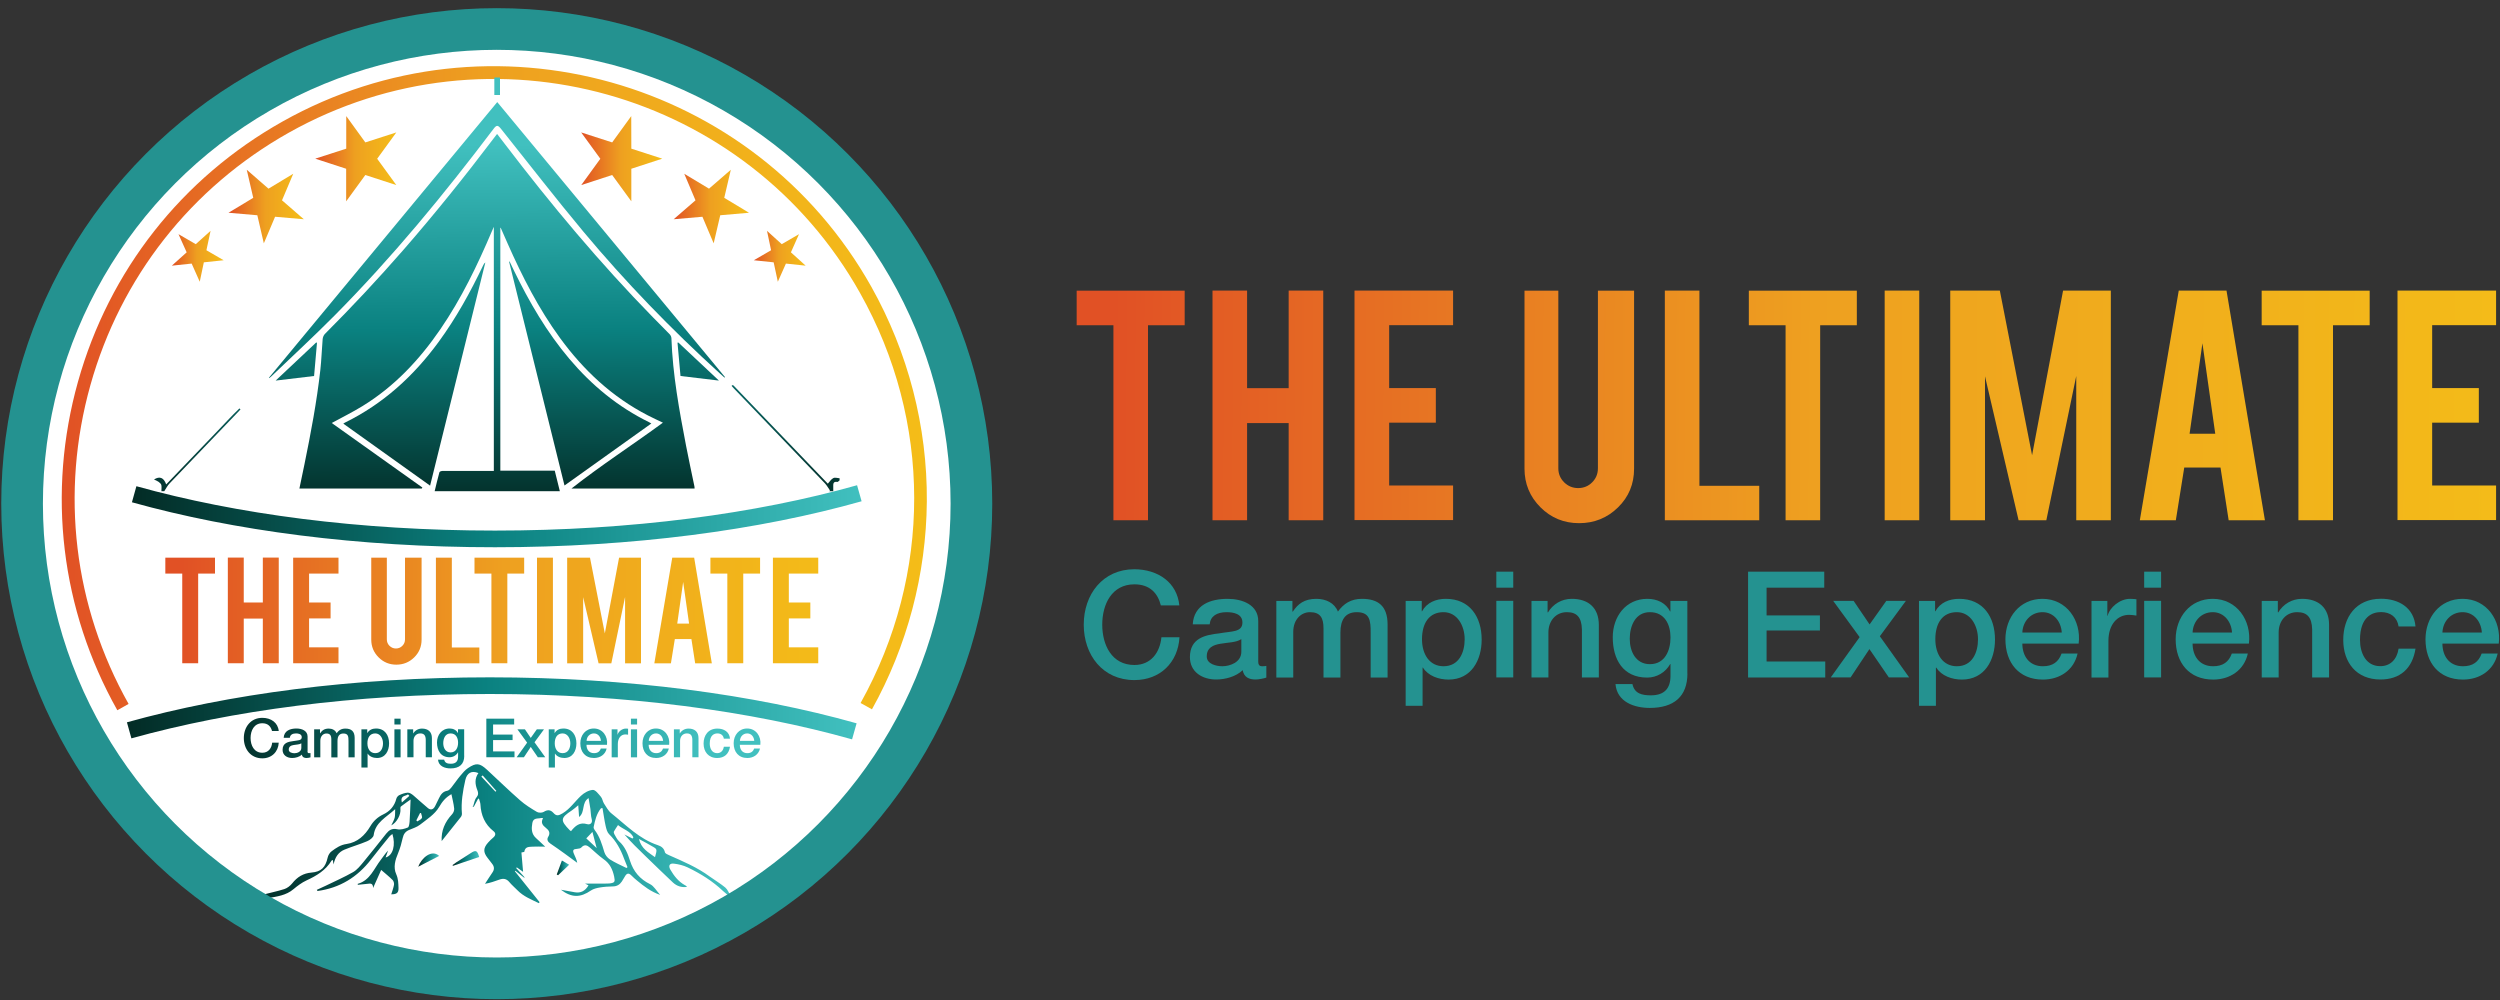 <?xml version="1.0" encoding="UTF-8"?>
<svg id="Layer_1" data-name="Layer 1" xmlns="http://www.w3.org/2000/svg" xmlns:xlink="http://www.w3.org/1999/xlink" viewBox="0 0 300 120">
  <rect x="0" y="0" width="300" height="120" fill="#333333" stroke="none"/>
  <defs>
    <style>
      .cls-1 {
        fill: url(#New_Gradient_Swatch_2-2);
      }

      .cls-2 {
        fill: url(#New_Gradient_Swatch_2-28);
      }

      .cls-3 {
        fill: #fff;
      }

      .cls-4 {
        fill: url(#New_Gradient_Swatch_2-14);
      }

      .cls-5 {
        fill: url(#New_Gradient_Swatch_2-22);
      }

      .cls-6 {
        fill: #249290;
      }

      .cls-7 {
        fill: url(#New_Gradient_Swatch_2-8);
      }

      .cls-8 {
        fill: url(#New_Gradient_Swatch_1-19);
      }

      .cls-9 {
        fill: url(#New_Gradient_Swatch_1-9);
      }

      .cls-10 {
        fill: url(#New_Gradient_Swatch_2-4);
      }

      .cls-11 {
        fill: url(#New_Gradient_Swatch_1-17);
      }

      .cls-12 {
        fill: url(#New_Gradient_Swatch_2-17);
      }

      .cls-13 {
        fill: url(#New_Gradient_Swatch_1-12);
      }

      .cls-14 {
        fill: url(#New_Gradient_Swatch_1-10);
      }

      .cls-15 {
        fill: url(#New_Gradient_Swatch_1-18);
      }

      .cls-16 {
        stroke: #249290;
        stroke-width: 5px;
      }

      .cls-16, .cls-17, .cls-18 {
        fill: none;
        stroke-miterlimit: 10;
      }

      .cls-19 {
        fill: url(#New_Gradient_Swatch_2-13);
      }

      .cls-20 {
        fill: url(#New_Gradient_Swatch_2-11);
      }

      .cls-21 {
        fill: url(#New_Gradient_Swatch_2-18);
      }

      .cls-22 {
        fill: url(#New_Gradient_Swatch_1-3);
      }

      .cls-23 {
        fill: url(#New_Gradient_Swatch_2-20);
      }

      .cls-24 {
        fill: url(#New_Gradient_Swatch_1-16);
      }

      .cls-25 {
        fill: url(#New_Gradient_Swatch_1-5);
      }

      .cls-26 {
        fill: url(#New_Gradient_Swatch_1-30);
      }

      .cls-27 {
        fill: url(#New_Gradient_Swatch_2-25);
      }

      .cls-28 {
        fill: url(#New_Gradient_Swatch_1-24);
      }

      .cls-29 {
        fill: url(#New_Gradient_Swatch_1-28);
      }

      .cls-30 {
        fill: url(#New_Gradient_Swatch_1-14);
      }

      .cls-17 {
        stroke: url(#New_Gradient_Swatch_1-22);
      }

      .cls-17, .cls-18 {
        stroke-width: 2px;
      }

      .cls-31 {
        fill: url(#New_Gradient_Swatch_2-24);
      }

      .cls-32 {
        fill: url(#New_Gradient_Swatch_2-15);
      }

      .cls-33 {
        fill: url(#New_Gradient_Swatch_1-7);
      }

      .cls-34 {
        fill: url(#New_Gradient_Swatch_2);
      }

      .cls-35 {
        fill: url(#New_Gradient_Swatch_1-6);
      }

      .cls-36 {
        fill: url(#New_Gradient_Swatch_1-11);
      }

      .cls-37 {
        fill: url(#New_Gradient_Swatch_1-27);
      }

      .cls-38 {
        fill: url(#New_Gradient_Swatch_2-29);
      }

      .cls-39 {
        fill: url(#New_Gradient_Swatch_2-12);
      }

      .cls-40 {
        fill: url(#New_Gradient_Swatch_2-19);
      }

      .cls-41 {
        fill: url(#New_Gradient_Swatch_2-23);
      }

      .cls-42 {
        fill: url(#New_Gradient_Swatch_1-13);
      }

      .cls-43 {
        fill: url(#New_Gradient_Swatch_2-7);
      }

      .cls-44 {
        fill: url(#New_Gradient_Swatch_2-21);
      }

      .cls-45 {
        fill: url(#New_Gradient_Swatch_2-3);
      }

      .cls-46 {
        fill: url(#New_Gradient_Swatch_1-15);
      }

      .cls-47 {
        fill: url(#New_Gradient_Swatch_2-5);
      }

      .cls-48 {
        fill: url(#New_Gradient_Swatch_2-27);
      }

      .cls-49 {
        fill: url(#New_Gradient_Swatch_2-26);
      }

      .cls-50 {
        fill: url(#New_Gradient_Swatch_1-21);
      }

      .cls-51 {
        fill: url(#New_Gradient_Swatch_1-25);
      }

      .cls-52 {
        fill: url(#New_Gradient_Swatch_2-16);
      }

      .cls-53 {
        fill: url(#New_Gradient_Swatch_1-26);
      }

      .cls-54 {
        fill: url(#New_Gradient_Swatch_1);
      }

      .cls-55 {
        fill: url(#New_Gradient_Swatch_1-2);
      }

      .cls-56 {
        fill: url(#New_Gradient_Swatch_1-31);
      }

      .cls-57 {
        fill: url(#New_Gradient_Swatch_1-29);
      }

      .cls-58 {
        fill: url(#New_Gradient_Swatch_2-10);
      }

      .cls-59 {
        fill: url(#New_Gradient_Swatch_1-8);
      }

      .cls-60 {
        fill: url(#New_Gradient_Swatch_2-6);
      }

      .cls-18 {
        stroke: url(#New_Gradient_Swatch_1-23);
      }

      .cls-61 {
        fill: url(#New_Gradient_Swatch_1-4);
      }

      .cls-62 {
        fill: url(#New_Gradient_Swatch_1-20);
      }

      .cls-63 {
        fill: url(#New_Gradient_Swatch_1-32);
      }

      .cls-64 {
        fill: url(#New_Gradient_Swatch_2-9);
      }
    </style>
    <linearGradient id="New_Gradient_Swatch_1" data-name="New Gradient Swatch 1" x1="30.15" y1="100.01" x2="87.7" y2="100.01" gradientUnits="userSpaceOnUse">
      <stop offset="0" stop-color="#032b25"/>
      <stop offset=".49" stop-color="#0a8180"/>
      <stop offset="1" stop-color="#41c0bf"/>
    </linearGradient>
    <linearGradient id="New_Gradient_Swatch_1-2" data-name="New Gradient Swatch 1" x1="54.3" y1="103.02" x2="57.49" y2="103.02" xlink:href="#New_Gradient_Swatch_1"/>
    <linearGradient id="New_Gradient_Swatch_1-3" data-name="New Gradient Swatch 1" x1="50.19" y1="103.22" x2="52.7" y2="103.22" xlink:href="#New_Gradient_Swatch_1"/>
    <linearGradient id="New_Gradient_Swatch_1-4" data-name="New Gradient Swatch 1" x1="66.81" y1="104.14" x2="68.3" y2="104.14" xlink:href="#New_Gradient_Swatch_1"/>
    <linearGradient id="New_Gradient_Swatch_2" data-name="New Gradient Swatch 2" x1="21.84" y1="73.25" x2="100.74" y2="73.75" gradientUnits="userSpaceOnUse">
      <stop offset="0" stop-color="#e15125"/>
      <stop offset=".49" stop-color="#eea020"/>
      <stop offset="1" stop-color="#f4bd18"/>
    </linearGradient>
    <linearGradient id="New_Gradient_Swatch_2-2" data-name="New Gradient Swatch 2" x1="21.84" y1="73.21" x2="100.74" y2="73.71" xlink:href="#New_Gradient_Swatch_2"/>
    <linearGradient id="New_Gradient_Swatch_2-3" data-name="New Gradient Swatch 2" x1="21.84" y1="73.16" x2="100.74" y2="73.66" xlink:href="#New_Gradient_Swatch_2"/>
    <linearGradient id="New_Gradient_Swatch_2-4" data-name="New Gradient Swatch 2" x1="21.84" y1="73.17" x2="100.74" y2="73.67" xlink:href="#New_Gradient_Swatch_2"/>
    <linearGradient id="New_Gradient_Swatch_2-5" data-name="New Gradient Swatch 2" x1="21.84" y1="73.06" x2="100.74" y2="73.56" xlink:href="#New_Gradient_Swatch_2"/>
    <linearGradient id="New_Gradient_Swatch_2-6" data-name="New Gradient Swatch 2" x1="21.84" y1="73.01" x2="100.74" y2="73.51" xlink:href="#New_Gradient_Swatch_2"/>
    <linearGradient id="New_Gradient_Swatch_2-7" data-name="New Gradient Swatch 2" x1="21.84" y1="72.98" x2="100.74" y2="73.48" xlink:href="#New_Gradient_Swatch_2"/>
    <linearGradient id="New_Gradient_Swatch_2-8" data-name="New Gradient Swatch 2" x1="21.84" y1="72.94" x2="100.74" y2="73.44" xlink:href="#New_Gradient_Swatch_2"/>
    <linearGradient id="New_Gradient_Swatch_2-9" data-name="New Gradient Swatch 2" x1="21.85" y1="72.89" x2="100.75" y2="73.39" xlink:href="#New_Gradient_Swatch_2"/>
    <linearGradient id="New_Gradient_Swatch_2-10" data-name="New Gradient Swatch 2" x1="21.85" y1="72.83" x2="100.75" y2="73.33" xlink:href="#New_Gradient_Swatch_2"/>
    <linearGradient id="New_Gradient_Swatch_2-11" data-name="New Gradient Swatch 2" x1="21.85" y1="72.79" x2="100.75" y2="73.29" xlink:href="#New_Gradient_Swatch_2"/>
    <linearGradient id="New_Gradient_Swatch_1-5" data-name="New Gradient Swatch 1" x1="26.95" y1="88.59" x2="84.66" y2="88.12" xlink:href="#New_Gradient_Swatch_1"/>
    <linearGradient id="New_Gradient_Swatch_1-6" data-name="New Gradient Swatch 1" x1="26.96" y1="89.27" x2="84.67" y2="88.8" xlink:href="#New_Gradient_Swatch_1"/>
    <linearGradient id="New_Gradient_Swatch_1-7" data-name="New Gradient Swatch 1" x1="26.96" y1="89.26" x2="84.67" y2="88.79" xlink:href="#New_Gradient_Swatch_1"/>
    <linearGradient id="New_Gradient_Swatch_1-8" data-name="New Gradient Swatch 1" x1="26.96" y1="89.91" x2="84.67" y2="89.44" xlink:href="#New_Gradient_Swatch_1"/>
    <linearGradient id="New_Gradient_Swatch_1-9" data-name="New Gradient Swatch 1" x1="26.95" y1="88.73" x2="84.66" y2="88.25" xlink:href="#New_Gradient_Swatch_1"/>
    <linearGradient id="New_Gradient_Swatch_1-10" data-name="New Gradient Swatch 1" x1="26.96" y1="89.35" x2="84.67" y2="88.88" xlink:href="#New_Gradient_Swatch_1"/>
    <linearGradient id="New_Gradient_Swatch_1-11" data-name="New Gradient Swatch 1" x1="26.96" y1="90.04" x2="84.67" y2="89.57" xlink:href="#New_Gradient_Swatch_1"/>
    <linearGradient id="New_Gradient_Swatch_1-12" data-name="New Gradient Swatch 1" x1="26.95" y1="88.83" x2="84.66" y2="88.36" xlink:href="#New_Gradient_Swatch_1"/>
    <linearGradient id="New_Gradient_Swatch_1-13" data-name="New Gradient Swatch 1" x1="26.96" y1="89.5" x2="84.67" y2="89.02" xlink:href="#New_Gradient_Swatch_1"/>
    <linearGradient id="New_Gradient_Swatch_1-14" data-name="New Gradient Swatch 1" x1="26.96" y1="90.1" x2="84.67" y2="89.63" xlink:href="#New_Gradient_Swatch_1"/>
    <linearGradient id="New_Gradient_Swatch_1-15" data-name="New Gradient Swatch 1" x1="26.96" y1="89.56" x2="84.67" y2="89.09" xlink:href="#New_Gradient_Swatch_1"/>
    <linearGradient id="New_Gradient_Swatch_1-16" data-name="New Gradient Swatch 1" x1="26.96" y1="89.54" x2="84.67" y2="89.07" xlink:href="#New_Gradient_Swatch_1"/>
    <linearGradient id="New_Gradient_Swatch_1-17" data-name="New Gradient Swatch 1" x1="26.95" y1="88.96" x2="84.66" y2="88.49" xlink:href="#New_Gradient_Swatch_1"/>
    <linearGradient id="New_Gradient_Swatch_1-18" data-name="New Gradient Swatch 1" x1="26.96" y1="89.62" x2="84.67" y2="89.15" xlink:href="#New_Gradient_Swatch_1"/>
    <linearGradient id="New_Gradient_Swatch_1-19" data-name="New Gradient Swatch 1" x1="26.96" y1="89.61" x2="84.67" y2="89.14" xlink:href="#New_Gradient_Swatch_1"/>
    <linearGradient id="New_Gradient_Swatch_1-20" data-name="New Gradient Swatch 1" x1="26.96" y1="89.68" x2="84.67" y2="89.21" xlink:href="#New_Gradient_Swatch_1"/>
    <linearGradient id="New_Gradient_Swatch_1-21" data-name="New Gradient Swatch 1" x1="26.96" y1="89.71" x2="84.67" y2="89.24" xlink:href="#New_Gradient_Swatch_1"/>
    <linearGradient id="New_Gradient_Swatch_1-22" data-name="New Gradient Swatch 1" x1="15.23" y1="84.99" x2="102.8" y2="84.99" xlink:href="#New_Gradient_Swatch_1"/>
    <linearGradient id="New_Gradient_Swatch_2-12" data-name="New Gradient Swatch 2" x1="7.4" y1="46.57" x2="111.21" y2="46.57" xlink:href="#New_Gradient_Swatch_2"/>
    <linearGradient id="New_Gradient_Swatch_2-13" data-name="New Gradient Swatch 2" x1="37.83" y1="19.05" x2="47.56" y2="19.05" xlink:href="#New_Gradient_Swatch_2"/>
    <linearGradient id="New_Gradient_Swatch_2-14" data-name="New Gradient Swatch 2" x1="27.42" y1="24.79" x2="36.46" y2="24.79" xlink:href="#New_Gradient_Swatch_2"/>
    <linearGradient id="New_Gradient_Swatch_2-15" data-name="New Gradient Swatch 2" x1="20.62" y1="30.76" x2="26.84" y2="30.76" xlink:href="#New_Gradient_Swatch_2"/>
    <linearGradient id="New_Gradient_Swatch_2-16" data-name="New Gradient Swatch 2" x1="69.74" y1="19.05" x2="79.47" y2="19.05" xlink:href="#New_Gradient_Swatch_2"/>
    <linearGradient id="New_Gradient_Swatch_2-17" data-name="New Gradient Swatch 2" x1="80.84" y1="24.79" x2="89.88" y2="24.79" xlink:href="#New_Gradient_Swatch_2"/>
    <linearGradient id="New_Gradient_Swatch_2-18" data-name="New Gradient Swatch 2" x1="90.46" y1="30.76" x2="96.68" y2="30.76" xlink:href="#New_Gradient_Swatch_2"/>
    <linearGradient id="New_Gradient_Swatch_1-23" data-name="New Gradient Swatch 1" x1="15.83" y1="61.95" x2="103.39" y2="61.95" xlink:href="#New_Gradient_Swatch_1"/>
    <linearGradient id="New_Gradient_Swatch_1-24" data-name="New Gradient Swatch 1" x1="94.31" y1="60.74" x2="94.07" y2="17.17" xlink:href="#New_Gradient_Swatch_1"/>
    <linearGradient id="New_Gradient_Swatch_1-25" data-name="New Gradient Swatch 1" x1="59.67" y1="60.93" x2="59.44" y2="17.35" xlink:href="#New_Gradient_Swatch_1"/>
    <linearGradient id="New_Gradient_Swatch_1-26" data-name="New Gradient Swatch 1" x1="59.72" y1="60.93" x2="59.48" y2="17.35" xlink:href="#New_Gradient_Swatch_1"/>
    <linearGradient id="New_Gradient_Swatch_1-27" data-name="New Gradient Swatch 1" x1="69.73" y1="60.87" x2="69.5" y2="17.3" xlink:href="#New_Gradient_Swatch_1"/>
    <linearGradient id="New_Gradient_Swatch_1-28" data-name="New Gradient Swatch 1" x1="49.82" y1="60.98" x2="49.58" y2="17.41" xlink:href="#New_Gradient_Swatch_1"/>
    <linearGradient id="New_Gradient_Swatch_1-29" data-name="New Gradient Swatch 1" x1="35.65" y1="61.06" x2="35.42" y2="17.48" xlink:href="#New_Gradient_Swatch_1"/>
    <linearGradient id="New_Gradient_Swatch_1-30" data-name="New Gradient Swatch 1" x1="83.87" y1="60.8" x2="83.64" y2="17.22" xlink:href="#New_Gradient_Swatch_1"/>
    <linearGradient id="New_Gradient_Swatch_1-31" data-name="New Gradient Swatch 1" x1="23.71" y1="61.12" x2="23.47" y2="17.55" xlink:href="#New_Gradient_Swatch_1"/>
    <linearGradient id="New_Gradient_Swatch_1-32" data-name="New Gradient Swatch 1" x1="59.93" y1="60.93" x2="59.7" y2="17.35" xlink:href="#New_Gradient_Swatch_1"/>
    <linearGradient id="New_Gradient_Swatch_2-19" data-name="New Gradient Swatch 2" x1="133.55" y1="48.63" x2="305.08" y2="49.71" xlink:href="#New_Gradient_Swatch_2"/>
    <linearGradient id="New_Gradient_Swatch_2-20" data-name="New Gradient Swatch 2" x1="133.55" y1="48.54" x2="305.08" y2="49.62" xlink:href="#New_Gradient_Swatch_2"/>
    <linearGradient id="New_Gradient_Swatch_2-21" data-name="New Gradient Swatch 2" x1="133.56" y1="48.43" x2="305.08" y2="49.52" xlink:href="#New_Gradient_Swatch_2"/>
    <linearGradient id="New_Gradient_Swatch_2-22" data-name="New Gradient Swatch 2" x1="133.55" y1="48.45" x2="305.08" y2="49.54" xlink:href="#New_Gradient_Swatch_2"/>
    <linearGradient id="New_Gradient_Swatch_2-23" data-name="New Gradient Swatch 2" x1="133.56" y1="48.22" x2="305.08" y2="49.31" xlink:href="#New_Gradient_Swatch_2"/>
    <linearGradient id="New_Gradient_Swatch_2-24" data-name="New Gradient Swatch 2" x1="133.56" y1="48.12" x2="305.08" y2="49.2" xlink:href="#New_Gradient_Swatch_2"/>
    <linearGradient id="New_Gradient_Swatch_2-25" data-name="New Gradient Swatch 2" x1="133.56" y1="48.06" x2="305.08" y2="49.14" xlink:href="#New_Gradient_Swatch_2"/>
    <linearGradient id="New_Gradient_Swatch_2-26" data-name="New Gradient Swatch 2" x1="133.56" y1="47.96" x2="305.08" y2="49.04" xlink:href="#New_Gradient_Swatch_2"/>
    <linearGradient id="New_Gradient_Swatch_2-27" data-name="New Gradient Swatch 2" x1="133.56" y1="47.84" x2="305.08" y2="48.93" xlink:href="#New_Gradient_Swatch_2"/>
    <linearGradient id="New_Gradient_Swatch_2-28" data-name="New Gradient Swatch 2" x1="133.56" y1="47.73" x2="305.08" y2="48.81" xlink:href="#New_Gradient_Swatch_2"/>
    <linearGradient id="New_Gradient_Swatch_2-29" data-name="New Gradient Swatch 2" x1="133.56" y1="47.64" x2="305.08" y2="48.73" xlink:href="#New_Gradient_Swatch_2"/>
  </defs>
  <circle class="cls-3" cx="59.5" cy="60.5" r="56.5"/>
  <g>
    <path class="cls-54" d="m56.79,96.71c.12-.34.16-.75.38-1.01.26-.32.24-.57.11-.89-.28-.7-.34-1.39.13-2.04-.83-.35-1.38,0-1.57.83-.3,1.33-.53,2.66-.41,4.03.01.13-.04.3-.13.41-.75.96-1.52,1.91-2.3,2.89-.07-1.25.39-2.3,1.25-3.22.16-.17.28-.47.25-.69-.06-.58-.21-1.14-.33-1.72-.68.38-1.09.87-1.49,1.56-.5.85-1.45,1.46-2.27,2.1-.38.3-.88.44-1.33.64-.42.18-.65.48-.75.94-.14.62-.31,1.24-.55,1.82-.36.84-.61,1.72-.23,2.55.25.56.25,1.08.27,1.63.02.59-.2.78-.87.78.12-.39.26-.76.33-1.14.03-.18-.04-.44-.16-.57-.41-.41-.87-.78-1.38-1.22-.32.72-.61,1.38-.97,2.17,0-.64-.37-.53-.69-.5-.38.03-.76.08-1.15.12,0-.07,0-.12,0-.12,1.49-.42,1.95-1.84,2.78-2.9.28-.36.52-.75.86-1.09-.1.27-.2.54-.3.83.9-.24,1.22-1.51.82-2.82-.14.11-.27.19-.36.3-.74.91-1.48,1.82-2.2,2.75-1.64,2.13-3.76,3.43-6.43,3.79-.03-.05-.05-.1-.08-.14.35-.16.69-.31,1.04-.48,1.11-.54,2.25-1.04,3.32-1.65.47-.27.85-.75,1.21-1.18.94-1.13,1.84-2.29,2.76-3.44.34-.42.7-.66,1.32-.52.39.09.88-.05,1.27-.21.14-.06.19-.45.21-.7.06-.88.08-1.77.12-2.66-.33.24-.76.53-1.16.84-.06.04-.07.19-.06.28.08.68-.42,1.64-1.1,1.99.16-.34.33-.61.41-.92.07-.28.04-.58.06-1.03-1.09,1-2.38,1.58-2.58,3.12-.04.28-.47.6-.79.73-.89.38-1.83.64-2.72,1.01-.7.29-1.12.87-1.3,1.77-.04-.26-.07-.39-.09-.53-.06.03-.13.03-.15.07-.71,1.17-1.81,1.83-3.01,2.38-.56.26-1.08.65-1.56,1.05-.89.76-1.99.88-3.07,1.08-.65.12-1.32.16-1.99.23-.02-.07-.03-.13-.05-.2.45-.15.9-.31,1.36-.43.88-.24,1.79-.41,2.65-.69.35-.11.7-.39.94-.68.6-.76,1.33-1.22,2.31-1.3,1.18-.1,1.68-.61,1.95-1.8.06-.28.25-.6.48-.76.53-.4,1.07-.77,1.79-.87,1.3-.19,2.2-1.03,2.85-2.13.38-.64.88-1.1,1.55-1.42.8-.38,1.34-.99,1.57-1.88.04-.17.2-.36.35-.43.33-.15.69-.29,1.04-.3.23,0,.49.19.69.36.58.49,1.13,1.02,1.72,1.5.35.28.65.15.85-.24.16-.31.31-.62.46-.94.21-.44.46-.82,1.01-.91.17-.03.34-.21.46-.36.38-.47.71-.98,1.1-1.44.28-.33.57-.69.92-.92.98-.66,1.4-.61,2.28.2,1.32,1.22,2.61,2.48,3.96,3.66.61.54,1.32.98,2.03,1.4.2.12.61.12.81,0,.46-.29.82-.27,1.17.12.36.41.63.33,1.1.05.91-.55,1.46-1.41,2.2-2.1.38-.36.94-.68,1.43-.71.31-.02.69.5.97.83.18.21.21.55.36.79.27.41.51.88.88,1.18,1.77,1.41,3.36,3.09,5.59,3.83.4.13.74.36.85.85.03.15.32.28.51.36,1.67.74,3.37,1.45,4.86,2.55.62.45,1.29.84,1.88,1.33.28.24.42.64.62.97-.04.03-.08.06-.11.09-.26-.22-.54-.41-.79-.65-1.25-1.19-2.7-2.09-4.24-2.83-.5-.24-1.07-.38-1.63-.45-.55-.08-.72.25-.44.73.43.74.95,1.4,1.7,1.83.11.06.23.11.28.23-.68.09-1.22-.11-1.67-.52-1.12-1.05-2.22-2.13-3.33-3.2-.86-.83-1.71-1.66-2.5-2.57l.97.49c.04-.05.07-.1.11-.15-.37-.76-1.23-.95-1.85-1.47-.18.28-.35.51-.49.77-.04.07,0,.21.04.3.18.3.32.64.57.87.72.64,1.05,1.49,1.33,2.37.41,1.27,1.18,2.18,2.4,2.78.46.23.76.79,1.21,1.29-1.12-.39-1.95-1.04-2.76-1.71-.24-.2-.48-.4-.7-.63-.33-.34-.56-.25-.77.12-.12.21-.24.41-.37.61-.25.37-.58.58-1.05.59-.53.01-1.07.04-1.59.13-.37.06-.77.16-1.07.36-1.26.87-2.31.89-3.6-.09.55.1,1.1.2,1.65.3.71.13,1.26-.14,1.66-.83-.1-.05-.19-.1-.42-.21.89,0,1.64,0,2.38,0,.2,0,.41,0,.6-.02.59-.08.65-.2.52-.81-.18-.85-.51-1.57-1.26-2.09-.58-.41-1.09-.92-1.64-1.39-.34-.3-.67-.43-1.04-.02-.1.11-.32.15-.49.16-.48.03-.59.15-.4.6.14.35.33.67.4,1.08-.51-.37-1.02-.75-1.53-1.12-.57-.41-1.13-.81-1.71-1.2-.3-.21-.44-.48-.25-.79.3-.48.09-.8-.27-1.08-.4-.31-.65-.64-.34-1.17-.11-.01-.16-.03-.21-.02-.41.11-.96-.07-1.08.6-.12.68-.12,1.31.45,1.82.34.3.66.62,1.09,1.02-.58,0-1.02-.03-1.46,0-.41.04-.94-.07-1.05.63-.1.02-.25.05-.34.07.07.76.13,1.48.2,2.32-.32-.23-.54-.38-.75-.53-.03.03-.06.05-.08.08l1.01,1.11s-.03.03-.05.05c-.35-.28-.71-.56-1.06-.84-.02.02-.04.04-.06.06.99,1.24,1.98,2.48,2.97,3.71-.03.04-.06.08-.09.12-.9-.44-1.84-.8-2.57-1.55-.32-.33-.68-.63-.97-.98-.34-.41-.72-.46-1.18-.3-.56.2-1.11.4-1.74.51.3-.45.58-.92.89-1.36.26-.37.23-.71-.04-1.05-.18-.23-.35-.47-.54-.7-.54-.69-.53-1.18.07-1.85.19-.22.41-.42.63-.61.28-.25.3-.52.02-.74-1.05-.82-1.51-1.92-1.58-3.22-.01-.21-.1-.42-.16-.64,0-.01-.03-.02-.1-.08-.18.34-.36.67-.54,1.01-.05-.02-.1-.04-.16-.06Zm18.39,7.45s.08-.06.12-.1c-.14-.35-.29-.69-.42-1.04-.4-1.09-.94-2.09-1.79-2.92-.23-.23-.33-.63-.41-.97-.16-.71-.25-1.44-.38-2.16-.06,0-.12.01-.18.02-.53.65-.72,1.45-.88,2.25-.02.11.04.26.12.36.61.79.88,1.72,1.16,2.65.1.34.37.69.67.88.63.4,1.32.7,1.99,1.03Zm-6.66-4.42c.5-.62,1.03-1.12,1.95-.84.29.09.69-.09.53-.63-.11-.38-.09-.8-.15-1.19-.06-.42-.14-.83-.22-1.31-.88.56-.38,1.67-1.14,2.27-.03-.47-.06-.88-.1-1.41-.31.26-.53.46-.77.62-1.38.91-1.41,1.18-.26,2.37.04.04.09.06.16.12Zm8.15.93c.29,1.19,1.15,1.62,1.93,2.19.25-.87.25-.95-.14-1.19-.54-.33-1.11-.62-1.8-1Zm-6.31-.06c.4.37.77.72,1.24,1.16-.18-.71-.33-1.28-.51-1.94-.26.28-.46.49-.74.78Zm-10.9-5.61s.07-.06.1-.09c-.55-.62-1.09-1.24-1.64-1.86-.05.05-.11.1-.16.14.56.6,1.13,1.2,1.69,1.81Zm-10.33.51c-.06-.06-.11-.12-.17-.19-.28.25-.96.09-.74.98.35-.31.63-.55.91-.8Zm.83,2.93s.07.09.11.13c.19-.13.46-.22.55-.4.08-.15-.06-.4-.1-.61-.04,0-.08,0-.12.01-.15.29-.29.58-.44.87Z"/>
    <path class="cls-55" d="m57.49,102.84c-1.04.35-2.09.7-3.13,1.06-.02-.03-.04-.06-.06-.09.16-.11.31-.23.47-.34.57-.36,1.14-.72,1.71-1.09.62-.41.79-.34,1.02.45Z"/>
    <path class="cls-22" d="m52.7,102.71c-.88.46-1.7.88-2.52,1.3.42-1.1,1.65-2.11,2.52-1.3Z"/>
    <path class="cls-61" d="m68.3,103.77c-.5.47-.91.86-1.33,1.26-.05-.03-.11-.06-.16-.09.2-.54.4-1.08.62-1.68.3.18.54.32.87.51Z"/>
  </g>
  <g>
    <path class="cls-34" d="m21.87,68.83h-2.03v-1.91h5.96v1.91h-2.02v10.76h-1.91v-10.76Z"/>
    <path class="cls-1" d="m29.25,74.23v5.36h-1.91v-12.68h1.91v5.39h2.29v-5.39h1.91v12.68h-1.91v-5.36h-2.29Z"/>
    <path class="cls-45" d="m35.18,79.6v-12.68h5.44v1.91h-3.53v3.47h2.58v1.91h-2.58v3.47h3.53v1.91h-5.44Z"/>
    <path class="cls-10" d="m47.57,79.76c-.84,0-1.55-.29-2.14-.88-.59-.59-.88-1.3-.88-2.13v-9.83h1.87v9.81c0,.3.11.56.32.77.22.21.47.32.77.32s.56-.11.77-.32c.21-.21.32-.47.32-.77v-9.81h1.99v9.83c0,.85-.3,1.56-.89,2.14-.59.58-1.31.87-2.15.87Z"/>
    <path class="cls-47" d="m57.52,79.6h-5.21v-12.68h1.91v10.78h3.3v1.9Z"/>
    <path class="cls-60" d="m58.97,68.83h-2.03v-1.91h5.96v1.91h-2.02v10.76h-1.91v-10.76Z"/>
    <path class="cls-43" d="m66.35,79.6h-1.91v-12.68h1.91v12.68Z"/>
    <path class="cls-7" d="m69.97,79.6h-1.91v-12.68h2.74l1.78,9.09,1.71-9.09h2.63v12.68h-1.91v-7.96l-1.65,7.96h-1.53l-1.85-7.94v7.94Z"/>
    <path class="cls-64" d="m80.98,76.69l-.47,2.91h-1.99l2.15-12.68h2.63l2.12,12.68h-2l-.45-2.91h-1.99Zm1-6.86l-.71,5h1.42l-.71-5Z"/>
    <path class="cls-58" d="m87.28,68.83h-2.03v-1.91h5.96v1.91h-2.02v10.76h-1.91v-10.76Z"/>
    <path class="cls-20" d="m92.75,79.6v-12.68h5.44v1.91h-3.53v3.47h2.58v1.91h-2.58v3.47h3.53v1.91h-5.44Z"/>
  </g>
  <g>
    <path class="cls-25" d="m32.64,87.71c-.14-.53-.48-.92-1.16-.92-.99,0-1.41.88-1.41,1.77s.42,1.77,1.41,1.77c.72,0,1.12-.54,1.18-1.21h.79c-.06,1.11-.85,1.88-1.97,1.88-1.39,0-2.22-1.1-2.22-2.43s.83-2.43,2.22-2.43c1.05,0,1.87.58,1.97,1.58h-.81Z"/>
    <path class="cls-35" d="m36.9,90.13c0,.18.04.25.18.25.05,0,.1,0,.18-.01v.51c-.11.04-.34.08-.47.08-.3,0-.51-.1-.57-.41-.29.29-.77.41-1.16.41-.6,0-1.15-.32-1.15-.98,0-.84.67-.97,1.29-1.05.53-.1,1.01-.04,1.01-.47,0-.38-.4-.45-.69-.45-.42,0-.71.17-.74.53h-.74c.05-.86.79-1.12,1.53-1.12.66,0,1.34.27,1.34.97v1.73Zm-.74-.93c-.23.15-.58.14-.91.2-.32.05-.6.17-.6.56,0,.33.42.43.68.43.32,0,.83-.17.83-.64v-.55Z"/>
    <path class="cls-33" d="m37.7,87.52h.7v.47h.02c.22-.33.5-.56,1.03-.56.41,0,.79.18.94.56.25-.34.56-.56,1.05-.56.71,0,1.12.31,1.12,1.13v2.32h-.74v-1.96c0-.53-.03-.9-.61-.9-.5,0-.71.33-.71.9v1.97h-.74v-2.16c0-.46-.14-.71-.59-.71-.38,0-.73.31-.73.87v1.99h-.74v-3.36Z"/>
    <path class="cls-59" d="m43.37,87.52h.7v.45h.01c.21-.38.61-.55,1.04-.55,1.06,0,1.57.8,1.57,1.79,0,.9-.45,1.75-1.45,1.75-.43,0-.89-.16-1.12-.53h-.01v1.67h-.74v-4.6Zm1.66.49c-.62,0-.94.47-.94,1.19,0,.68.34,1.18.94,1.18.68,0,.93-.6.93-1.18s-.32-1.19-.93-1.19Z"/>
    <path class="cls-9" d="m47.33,86.24h.74v.7h-.74v-.7Zm0,1.28h.74v3.36h-.74v-3.36Z"/>
    <path class="cls-14" d="m48.88,87.52h.7v.49h.01c.22-.36.6-.58,1.05-.58.73,0,1.19.39,1.19,1.14v2.3h-.74v-2.11c-.01-.53-.22-.75-.66-.75-.49,0-.81.39-.81.88v1.98h-.74v-3.36Z"/>
    <path class="cls-36" d="m55.71,90.7c0,1.01-.59,1.51-1.65,1.51-.68,0-1.43-.26-1.5-1.05h.74c.09.42.43.49.81.49.6,0,.86-.31.86-.86v-.51h-.01c-.21.37-.59.59-1.01.59-1.06,0-1.51-.81-1.51-1.77,0-.9.56-1.68,1.52-1.68.42,0,.8.18.99.55h.01v-.46h.74v3.18Zm-.74-1.58c0-.58-.26-1.11-.9-1.11s-.88.61-.88,1.17.27,1.11.88,1.11c.66,0,.9-.6.9-1.17Z"/>
    <path class="cls-13" d="m58.36,86.24h3.34v.7h-2.53v1.21h2.34v.66h-2.34v1.36h2.57v.7h-3.38v-4.64Z"/>
    <path class="cls-42" d="m63.25,89.11l-1.16-1.59h.9l.7,1.03.73-1.03h.86l-1.14,1.55,1.29,1.8h-.89l-.85-1.24-.82,1.24h-.87l1.27-1.77Z"/>
    <path class="cls-30" d="m65.85,87.52h.7v.45h.01c.21-.38.61-.55,1.04-.55,1.06,0,1.57.8,1.57,1.79,0,.9-.45,1.75-1.45,1.75-.43,0-.89-.16-1.12-.53h-.01v1.67h-.74v-4.6Zm1.66.49c-.62,0-.94.47-.94,1.19,0,.68.34,1.18.94,1.18.68,0,.93-.6.93-1.18s-.32-1.19-.93-1.19Z"/>
    <path class="cls-46" d="m70.38,89.39c0,.53.29.99.9.99.43,0,.69-.19.82-.56h.7c-.16.73-.79,1.14-1.52,1.14-1.05,0-1.64-.73-1.64-1.77,0-.95.62-1.77,1.62-1.77,1.06,0,1.71.95,1.58,1.96h-2.47Zm1.73-.49c-.03-.47-.34-.89-.84-.89s-.86.39-.88.89h1.73Z"/>
    <path class="cls-24" d="m73.41,87.52h.69v.65h.01c.08-.36.53-.74.98-.74.17,0,.21.01.28.02v.71c-.1-.01-.21-.03-.32-.03-.51,0-.91.41-.91,1.15v1.6h-.74v-3.36Z"/>
    <path class="cls-11" d="m75.71,86.24h.74v.7h-.74v-.7Zm0,1.28h.74v3.36h-.74v-3.36Z"/>
    <path class="cls-15" d="m77.84,89.39c0,.53.29.99.9.99.43,0,.69-.19.82-.56h.7c-.16.73-.79,1.14-1.52,1.14-1.05,0-1.64-.73-1.64-1.77,0-.95.62-1.77,1.62-1.77,1.06,0,1.71.95,1.58,1.96h-2.47Zm1.73-.49c-.03-.47-.34-.89-.84-.89s-.86.39-.88.89h1.73Z"/>
    <path class="cls-8" d="m80.87,87.52h.7v.49h.01c.22-.36.6-.58,1.05-.58.73,0,1.19.39,1.19,1.14v2.3h-.74v-2.11c-.01-.53-.22-.75-.66-.75-.49,0-.81.39-.81.88v1.98h-.74v-3.36Z"/>
    <path class="cls-62" d="m86.86,88.64c-.06-.41-.36-.63-.77-.63-.38,0-.92.2-.92,1.22,0,.56.25,1.15.89,1.15.43,0,.73-.29.8-.77h.74c-.14.87-.68,1.35-1.54,1.35-1.05,0-1.63-.75-1.63-1.73s.55-1.8,1.66-1.8c.78,0,1.44.39,1.51,1.21h-.74Z"/>
    <path class="cls-50" d="m88.78,89.39c0,.53.29.99.9.99.43,0,.69-.19.82-.56h.7c-.16.73-.79,1.14-1.52,1.14-1.05,0-1.64-.73-1.64-1.77,0-.95.62-1.77,1.62-1.77,1.06,0,1.71.95,1.58,1.96h-2.47Zm1.73-.49c-.03-.47-.34-.89-.84-.89s-.86.39-.88.89h1.73Z"/>
  </g>
  <path class="cls-17" d="m102.52,87.76c-12.18-3.44-27.32-5.48-43.73-5.48s-31.19,1.99-43.29,5.36"/>
  <circle class="cls-16" cx="59.61" cy="60.44" r="56.96"/>
  <path class="cls-39" d="m104.62,85.11l-1.35-.75c8.6-15.43,8.58-33.83-.07-49.21C89.61,10.95,58.86,2.32,34.66,15.92c-11.72,6.59-20.18,17.34-23.81,30.29-3.63,12.95-2.01,26.53,4.58,38.26l-1.35.76c-6.79-12.08-8.46-26.09-4.72-39.43,3.74-13.34,12.46-24.43,24.55-31.22,24.94-14.01,56.64-5.12,70.65,19.83,4.42,7.88,6.73,16.79,6.66,25.77-.07,8.71-2.35,17.34-6.59,24.95Z"/>
  <polygon class="cls-19" points="47.56 22.21 43.84 21 41.54 24.16 41.54 20.25 37.83 19.04 41.55 17.84 41.55 13.93 43.84 17.09 47.56 15.89 45.26 19.05 47.56 22.21"/>
  <polygon class="cls-4" points="36.46 26.31 33.01 26.01 31.66 29.2 30.88 25.83 27.42 25.53 30.39 23.74 29.61 20.37 32.22 22.64 35.19 20.85 33.84 24.04 36.46 26.31"/>
  <polygon class="cls-32" points="26.84 31.23 24.46 31.48 23.97 33.81 23 31.63 20.62 31.88 22.4 30.28 21.42 28.1 23.49 29.3 25.27 27.7 24.77 30.03 26.84 31.23"/>
  <polygon class="cls-52" points="69.75 22.21 73.46 21 75.76 24.16 75.76 20.25 79.47 19.04 75.76 17.84 75.75 13.93 73.46 17.09 69.74 15.89 72.04 19.05 69.75 22.21"/>
  <polygon class="cls-12" points="80.84 26.31 84.29 26.01 85.64 29.2 86.43 25.83 89.88 25.53 86.91 23.74 87.7 20.37 85.08 22.64 82.11 20.85 83.46 24.04 80.84 26.31"/>
  <polygon class="cls-21" points="90.46 31.23 92.84 31.48 93.34 33.81 94.31 31.63 96.68 31.88 94.91 30.28 95.88 28.1 93.81 29.3 92.04 27.7 92.53 30.03 90.46 31.23"/>
  <path class="cls-18" d="m103.12,59.19c-12.18,3.44-27.32,5.48-43.73,5.48s-31.19-1.99-43.29-5.36"/>
  <g>
    <path class="cls-28" d="m100.74,57.65c-.09.06-.18.19-.25.18-.58-.09-.49.31-.5.65,0,.15,0,.29,0,.46h-.48s.06-.06.09-.08c-.2-.28-.37-.6-.6-.85-3.64-3.8-7.28-7.59-10.93-11.39-.1-.1-.19-.21-.28-.31.04-.05.05-.07.06-.07.01,0,.02-.01.04-.02.03,0,.06,0,.08,0,.03.02.06.05.09.08,3.78,3.93,7.55,7.86,11.28,11.74.22-.24.4-.54.66-.67.19-.1.49,0,.75.02v.25Z"/>
    <path class="cls-51" d="m60.04,27.27v29.21h6.53c.21.84.41,1.63.61,2.46h-15.02c.19-.77.36-1.52.57-2.27.02-.09.26-.16.39-.16,1.89-.01,3.78,0,5.67,0,.15,0,.3,0,.47,0v-29.29c-.11.24-.17.38-.23.52-1.74,4.09-3.66,8.08-6.18,11.76-2.52,3.68-5.52,6.88-9.35,9.23-1.19.73-2.44,1.35-3.69,2.03,3.6,2.56,7.24,5.15,10.87,7.74-.02.04-.04.08-.06.12h-14.69c.2-.97.4-1.92.6-2.88.77-3.75,1.48-7.52,1.91-11.33.14-1.24.17-2.49.28-3.73.02-.21.12-.45.26-.6,3.25-3.25,6.38-6.6,9.4-10.06,3.8-4.36,7.42-8.87,10.91-13.48.11-.14.22-.28.36-.47.33.43.65.85.97,1.26,5.53,7.25,11.37,14.24,17.75,20.76.66.68,1.34,1.34,1.99,2.02.11.11.2.3.21.46.15,4.37.94,8.65,1.76,12.93.31,1.63.67,3.24,1,4.86.02.08.01.16.02.26h-14.77c3.59-2.82,7.34-5.24,10.97-7.9-.62-.3-1.22-.57-1.8-.87-4.29-2.21-7.71-5.41-10.54-9.28-2.57-3.52-4.54-7.38-6.3-11.36-.27-.61-.54-1.23-.81-1.84,0-.01-.02-.02-.08-.08Z"/>
    <path class="cls-53" d="m32.27,45.33c9.13-11.02,18.25-22.04,27.4-33.08,9.12,11.02,18.23,22.01,27.33,33-.02.02-.04.04-.06.06-.18-.16-.37-.32-.55-.49-5.84-5.31-11.32-10.96-16.38-17.02-3.38-4.05-6.6-8.22-9.89-12.34-.38-.47-.53-.48-.9.01-5.92,7.83-12.15,15.41-19.07,22.39-2.49,2.51-5.09,4.91-7.64,7.35-.06.06-.14.11-.2.16-.01-.01-.03-.03-.04-.04Z"/>
    <path class="cls-37" d="m61.16,31.39c.17.36.35.73.52,1.09,1.83,3.77,3.93,7.37,6.64,10.58,2.69,3.18,5.83,5.77,9.58,7.61.08.04.16.09.26.15-3.48,2.48-6.93,4.95-10.42,7.44-2.21-8.93-4.43-17.9-6.65-26.86.02,0,.04-.02.06-.02Z"/>
    <path class="cls-29" d="m51.6,58.27c-3.48-2.49-6.93-4.95-10.4-7.43.07-.05.13-.1.2-.13,4.58-2.25,8.23-5.58,11.22-9.66,2.11-2.88,3.83-5.99,5.36-9.21.06-.12.12-.24.26-.34-2.21,8.93-4.42,17.86-6.63,26.78Z"/>
    <path class="cls-57" d="m37.69,45.12c-1.55.19-3.03.36-4.61.55,1.68-1.58,3.27-3.07,4.85-4.56.04,0,.07,0,.11.01-.11,1.32-.23,2.64-.35,4Z"/>
    <path class="cls-26" d="m81.4,41.1c1.59,1.5,3.19,2.99,4.87,4.57-1.59-.19-3.07-.37-4.61-.55-.12-1.35-.24-2.67-.36-4,.03,0,.07-.01.1-.02Z"/>
    <path class="cls-56" d="m19.71,58.94h-.34c0-.26.04-.51-.01-.74-.04-.15-.2-.28-.33-.38-.15-.11-.33-.17-.55-.28.69-.44,1.18-.22,1.46.59.99-1.03,1.96-2.04,2.94-3.06.99-1.03,1.97-2.06,2.96-3.08.96-.99,1.89-2.02,2.89-2.98.04.04.08.08.13.12-.11.11-.21.23-.32.34-2.74,2.85-5.49,5.71-8.22,8.57-.22.23-.36.53-.6.89Z"/>
    <path class="cls-63" d="m59.32,9.3h.68v2.1h-.68v-2.1Z"/>
  </g>
  <g>
    <path class="cls-40" d="m133.61,39.03h-4.41v-4.15h12.96v4.15h-4.4v23.4h-4.15v-23.4Z"/>
    <path class="cls-23" d="m149.65,50.77v11.66h-4.15v-27.56h4.15v11.71h4.99v-11.71h4.15v27.56h-4.15v-11.66h-4.99Z"/>
    <path class="cls-44" d="m162.54,62.43v-27.56h11.83v4.15h-7.67v7.55h5.6v4.15h-5.6v7.54h7.67v4.15h-11.83Z"/>
    <path class="cls-5" d="m189.49,62.78c-1.82,0-3.37-.64-4.64-1.91-1.27-1.27-1.91-2.82-1.91-4.63v-21.36h4.06v21.32c0,.65.23,1.21.7,1.68.47.46,1.03.69,1.68.69s1.23-.23,1.68-.69c.46-.46.69-1.02.69-1.68v-21.32h4.34v21.36c0,1.84-.64,3.39-1.93,4.65-1.29,1.26-2.85,1.89-4.67,1.89Z"/>
    <path class="cls-41" d="m211.11,62.43h-11.33v-27.56h4.15v23.43h7.18v4.12Z"/>
    <path class="cls-31" d="m214.27,39.03h-4.41v-4.15h12.96v4.15h-4.4v23.4h-4.15v-23.4Z"/>
    <path class="cls-27" d="m230.31,62.43h-4.15v-27.56h4.15v27.56Z"/>
    <path class="cls-49" d="m238.18,62.43h-4.15v-27.56h5.95l3.87,19.76,3.72-19.76h5.73v27.56h-4.15v-17.31l-3.59,17.31h-3.33l-4.03-17.27v17.27Z"/>
    <path class="cls-48" d="m262.11,56.1l-1.01,6.33h-4.32l4.67-27.56h5.73l4.61,27.56h-4.35l-.98-6.33h-4.34Zm2.18-14.91l-1.54,10.86h3.08l-1.54-10.86Z"/>
    <path class="cls-2" d="m275.81,39.03h-4.41v-4.15h12.96v4.15h-4.4v23.4h-4.15v-23.4Z"/>
    <path class="cls-38" d="m287.7,62.43v-27.56h11.83v4.15h-7.67v7.55h5.6v4.15h-5.6v7.54h7.67v4.15h-11.83Z"/>
  </g>
  <g>
    <path class="cls-6" d="m139.3,72.64c-.37-1.46-1.32-2.52-3.17-2.52-2.72,0-3.86,2.4-3.86,4.84s1.14,4.84,3.86,4.84c1.97,0,3.06-1.48,3.24-3.33h2.17c-.18,3.04-2.33,5.14-5.41,5.14-3.81,0-6.08-3.02-6.08-6.65s2.28-6.65,6.08-6.65c2.86.02,5.12,1.6,5.39,4.34h-2.22Z"/>
    <path class="cls-6" d="m150.98,79.26c0,.5.11.69.48.69.12,0,.28,0,.5-.04v1.4c-.3.11-.94.23-1.28.23-.82,0-1.4-.28-1.56-1.12-.8.78-2.1,1.12-3.18,1.12-1.65,0-3.15-.89-3.15-2.68,0-2.29,1.83-2.67,3.54-2.86,1.46-.27,2.76-.11,2.76-1.3,0-1.05-1.08-1.24-1.9-1.24-1.14,0-1.94.46-2.03,1.46h-2.03c.14-2.36,2.15-3.06,4.18-3.06,1.8,0,3.68.73,3.68,2.67v4.73Zm-2.03-2.56c-.62.41-1.6.39-2.49.55-.87.14-1.65.46-1.65,1.53,0,.91,1.16,1.17,1.87,1.17.89,0,2.28-.46,2.28-1.74v-1.51Z"/>
    <path class="cls-6" d="m153.17,72.11h1.92v1.28h.05c.6-.91,1.37-1.53,2.83-1.53,1.12,0,2.17.48,2.58,1.53.68-.94,1.55-1.53,2.88-1.53,1.94,0,3.08.85,3.08,3.09v6.35h-2.03v-5.37c0-1.46-.09-2.47-1.67-2.47-1.37,0-1.96.91-1.96,2.45v5.39h-2.03v-5.9c0-1.26-.39-1.94-1.62-1.94-1.05,0-2.01.85-2.01,2.38v5.46h-2.03v-9.19Z"/>
    <path class="cls-6" d="m168.69,72.11h1.92v1.24h.04c.57-1.05,1.67-1.49,2.85-1.49,2.9,0,4.3,2.2,4.3,4.89,0,2.47-1.24,4.8-3.97,4.8-1.17,0-2.44-.43-3.08-1.44h-.04v4.59h-2.03v-12.59Zm4.53,1.35c-1.71,0-2.58,1.3-2.58,3.25,0,1.85.94,3.24,2.58,3.24,1.85,0,2.54-1.64,2.54-3.24s-.87-3.25-2.54-3.25Z"/>
    <path class="cls-6" d="m179.56,68.6h2.03v1.92h-2.03v-1.92Zm0,3.5h2.03v9.19h-2.03v-9.19Z"/>
    <path class="cls-6" d="m183.79,72.11h1.92v1.35l.04.04c.6-1.01,1.65-1.64,2.86-1.64,1.99,0,3.25,1.07,3.25,3.13v6.31h-2.03v-5.78c-.04-1.44-.61-2.06-1.8-2.06-1.35,0-2.22,1.07-2.22,2.42v5.42h-2.03v-9.19Z"/>
    <path class="cls-6" d="m202.49,80.82c0,2.76-1.62,4.13-4.52,4.13-1.85,0-3.93-.71-4.11-2.86h2.03c.25,1.16,1.17,1.35,2.21,1.35,1.64,0,2.36-.84,2.36-2.35v-1.4h-.04c-.57,1.01-1.62,1.62-2.76,1.62-2.92,0-4.13-2.21-4.13-4.84,0-2.47,1.55-4.61,4.16-4.61,1.16,0,2.2.48,2.72,1.51h.04v-1.26h2.03v8.71Zm-2.03-4.32c0-1.58-.71-3.04-2.47-3.04s-2.42,1.67-2.42,3.2.73,3.04,2.42,3.04c1.8,0,2.47-1.64,2.47-3.2Z"/>
    <path class="cls-6" d="m209.77,68.6h9.14v1.92h-6.92v3.33h6.4v1.81h-6.4v3.72h7.04v1.92h-9.26v-12.7Z"/>
    <path class="cls-6" d="m223.16,76.46l-3.18-4.36h2.45l1.92,2.83,2.01-2.83h2.35l-3.13,4.25,3.52,4.94h-2.44l-2.33-3.4-2.26,3.4h-2.38l3.47-4.84Z"/>
    <path class="cls-6" d="m230.29,72.11h1.92v1.24h.04c.57-1.05,1.67-1.49,2.85-1.49,2.9,0,4.3,2.2,4.3,4.89,0,2.47-1.24,4.8-3.97,4.8-1.17,0-2.44-.43-3.08-1.44h-.04v4.59h-2.03v-12.59Zm4.53,1.35c-1.71,0-2.58,1.3-2.58,3.25,0,1.85.94,3.24,2.58,3.24,1.85,0,2.54-1.64,2.54-3.24s-.87-3.25-2.54-3.25Z"/>
    <path class="cls-6" d="m242.68,77.23c0,1.44.78,2.72,2.47,2.72,1.17,0,1.88-.52,2.24-1.53h1.92c-.44,2.01-2.15,3.13-4.16,3.13-2.88,0-4.5-2.01-4.5-4.84,0-2.61,1.71-4.85,4.45-4.85,2.9,0,4.68,2.61,4.34,5.37h-6.76Zm4.73-1.33c-.07-1.28-.94-2.44-2.31-2.44s-2.36,1.07-2.42,2.44h4.73Z"/>
    <path class="cls-6" d="m250.98,72.11h1.9v1.78h.04c.23-.98,1.44-2.03,2.69-2.03.46,0,.59.04.76.05v1.96c-.28-.04-.59-.09-.87-.09-1.39,0-2.49,1.12-2.49,3.15v4.37h-2.03v-9.19Z"/>
    <path class="cls-6" d="m257.3,68.6h2.03v1.92h-2.03v-1.92Zm0,3.5h2.03v9.19h-2.03v-9.19Z"/>
    <path class="cls-6" d="m263.11,77.23c0,1.44.78,2.72,2.47,2.72,1.17,0,1.88-.52,2.24-1.53h1.92c-.44,2.01-2.15,3.13-4.16,3.13-2.88,0-4.5-2.01-4.5-4.84,0-2.61,1.71-4.85,4.45-4.85,2.9,0,4.68,2.61,4.34,5.37h-6.76Zm4.73-1.33c-.07-1.28-.94-2.44-2.31-2.44s-2.36,1.07-2.42,2.44h4.73Z"/>
    <path class="cls-6" d="m271.42,72.11h1.92v1.35l.04.04c.61-1.01,1.65-1.64,2.86-1.64,1.99,0,3.25,1.07,3.25,3.13v6.31h-2.03v-5.78c-.04-1.44-.6-2.06-1.8-2.06-1.35,0-2.22,1.07-2.22,2.42v5.42h-2.03v-9.19Z"/>
    <path class="cls-6" d="m287.83,75.18c-.16-1.12-.98-1.73-2.1-1.73-1.05,0-2.53.55-2.53,3.34,0,1.53.68,3.15,2.44,3.15,1.17,0,1.99-.78,2.19-2.1h2.03c-.37,2.38-1.85,3.7-4.21,3.7-2.88,0-4.46-2.04-4.46-4.75s1.51-4.94,4.53-4.94c2.13,0,3.95,1.07,4.14,3.33h-2.03Z"/>
    <path class="cls-6" d="m293.09,77.23c0,1.44.78,2.72,2.47,2.72,1.17,0,1.88-.52,2.24-1.53h1.92c-.44,2.01-2.15,3.13-4.16,3.13-2.88,0-4.5-2.01-4.5-4.84,0-2.61,1.71-4.85,4.45-4.85,2.9,0,4.68,2.61,4.34,5.37h-6.76Zm4.73-1.33c-.07-1.28-.94-2.44-2.31-2.44s-2.36,1.07-2.42,2.44h4.73Z"/>
  </g>
</svg>